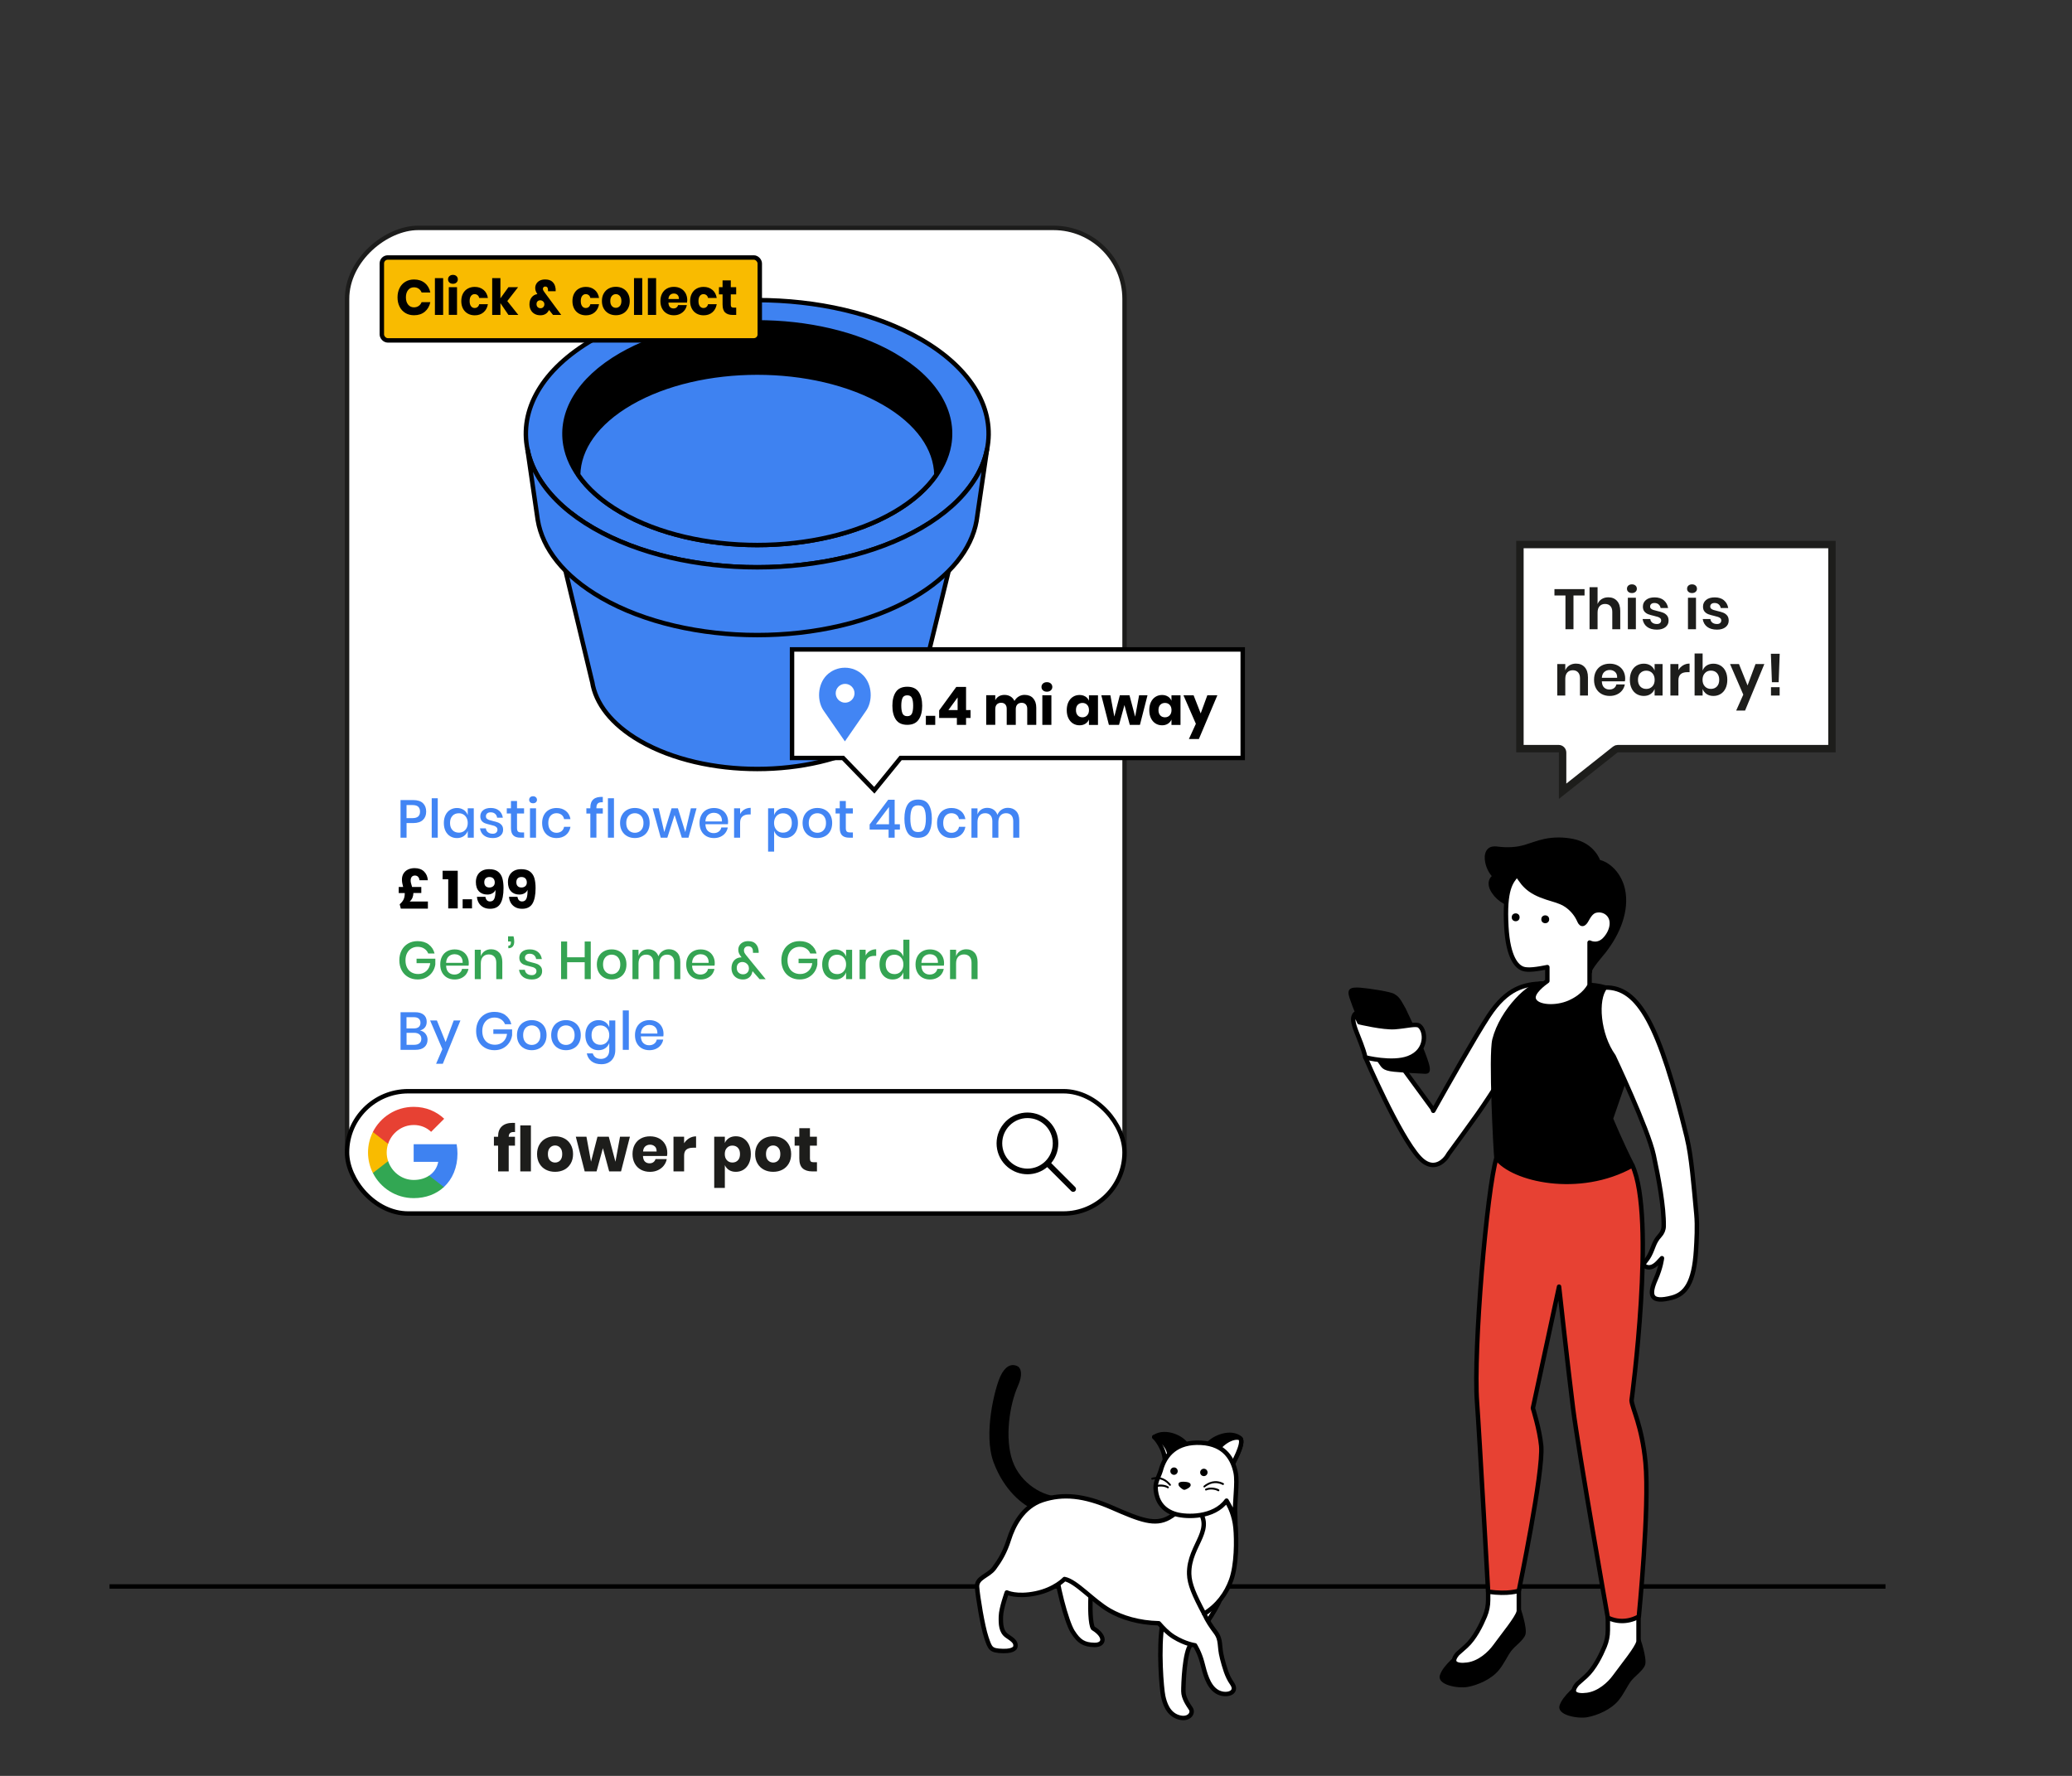 <?xml version="1.0" encoding="UTF-8"?><svg id="Layer_1" xmlns="http://www.w3.org/2000/svg" xmlns:xlink="http://www.w3.org/1999/xlink" viewBox="0 0 700 600"><rect x="0" y="0" width="700" height="600" fill="#333333" stroke="none"/><defs><clipPath id="clippath"><rect x="336.68" y="375.81" width="26.88" height="27.16" fill="none"/></clipPath><clipPath id="clippath-1"><path d="m154.55,389.73c0-1.09-.1-2.14-.28-3.15h-14.52v5.97h8.3c-.36,1.93-1.44,3.56-3.08,4.65v3.87h4.98c2.92-2.68,4.6-6.64,4.6-11.33h0Zm0,0" clip-rule="evenodd" fill="none"/></clipPath><clipPath id="clippath-2"><path d="m139.75,404.8c4.16,0,7.65-1.38,10.21-3.74l-4.98-3.87c-1.38.93-3.15,1.47-5.22,1.47-4.02,0-7.42-2.71-8.63-6.36h-5.15v4c2.54,5.04,7.75,8.5,13.78,8.5h0Zm0,0" clip-rule="evenodd" fill="none"/></clipPath><clipPath id="clippath-3"><path d="m131.12,392.31c-.31-.93-.48-1.91-.48-2.93s.18-2,.48-2.93v-4h-5.15c-1.04,2.08-1.64,4.44-1.64,6.93s.6,4.84,1.64,6.93l5.15-4h0Zm0,0" clip-rule="evenodd" fill="none"/></clipPath><clipPath id="clippath-4"><path d="m139.75,380.09c2.26,0,4.3.78,5.9,2.31l4.42-4.42c-2.67-2.49-6.16-4.02-10.32-4.02-6.03,0-11.24,3.46-13.78,8.5l5.15,4c1.21-3.65,4.61-6.36,8.63-6.36h0Zm0,0" clip-rule="evenodd" fill="none"/></clipPath></defs><line x1="37" y1="536" x2="637" y2="536" fill="none" stroke="#000" stroke-miterlimit="10" stroke-width="1.5"/><path d="m513.49,183.97v68.96h13.08c.74,0,1.34.6,1.34,1.34v13.06c5.94-4.7,11.87-9.41,17.81-14.11.24-.19.53-.29.83-.29h72.35v-68.96h-105.41Z" fill="#fff" stroke="#1d1d1b" stroke-width="2.5"/><g><path d="m535.32,199.04v2.15h-3.74v11.4h-2.71v-11.4h-3.72v-2.15h10.18Z" fill="#1d1d1b"/><path d="m546.29,203.02c.73.81,1.09,1.94,1.09,3.4v6.18h-2.69v-5.88c0-.85-.22-1.5-.65-1.97-.44-.47-1.03-.7-1.79-.7s-1.38.25-1.84.75c-.46.5-.69,1.22-.69,2.15v5.65h-2.71v-14.21h2.71v5.7c.28-.72.75-1.28,1.39-1.68s1.39-.6,2.24-.6c1.23,0,2.21.4,2.94,1.21Z" fill="#1d1d1b"/><path d="m550.11,197.84c.31-.27.71-.41,1.21-.41s.9.14,1.21.41c.31.28.46.63.46,1.07s-.15.77-.46,1.05c-.31.28-.71.41-1.21.41s-.9-.14-1.21-.41c-.31-.28-.46-.62-.46-1.05s.15-.79.46-1.07Zm2.55,4.12v10.64h-2.71v-10.64h2.71Z" fill="#1d1d1b"/><path d="m562.09,202.81c.78.65,1.27,1.52,1.46,2.61h-2.53c-.1-.51-.33-.92-.69-1.23s-.83-.46-1.4-.46c-.46,0-.82.11-1.08.33-.26.22-.38.51-.38.88,0,.29.1.53.31.71.2.18.46.32.77.42.31.1.75.22,1.33.36.81.18,1.46.37,1.97.57s.94.51,1.31.94c.37.43.55,1.01.55,1.74,0,.91-.35,1.65-1.07,2.21-.71.56-1.67.84-2.87.84-1.38,0-2.49-.31-3.32-.93-.83-.62-1.34-1.51-1.52-2.66h2.59c.06.52.29.94.69,1.24.4.3.92.45,1.56.45.46,0,.81-.11,1.06-.34.24-.22.37-.52.37-.87,0-.31-.11-.56-.32-.75-.21-.19-.47-.34-.79-.44-.31-.1-.76-.22-1.33-.36-.79-.18-1.44-.36-1.93-.55-.49-.19-.92-.48-1.27-.89-.35-.41-.53-.97-.53-1.69,0-.92.35-1.67,1.06-2.25s1.68-.86,2.92-.86,2.33.33,3.11.98Z" fill="#1d1d1b"/><path d="m570.42,197.84c.31-.27.71-.41,1.21-.41s.9.14,1.21.41c.31.28.46.63.46,1.07s-.15.77-.46,1.05c-.31.28-.71.41-1.21.41s-.9-.14-1.21-.41c-.31-.28-.46-.62-.46-1.05s.15-.79.46-1.07Zm2.55,4.12v10.64h-2.71v-10.64h2.71Z" fill="#1d1d1b"/><path d="m582.4,202.81c.78.65,1.27,1.52,1.46,2.61h-2.53c-.1-.51-.33-.92-.69-1.23s-.83-.46-1.4-.46c-.46,0-.82.11-1.08.33-.26.22-.38.51-.38.88,0,.29.1.53.31.71.2.18.46.32.77.42.31.1.75.22,1.33.36.81.18,1.46.37,1.97.57s.94.51,1.31.94c.37.43.55,1.01.55,1.74,0,.91-.35,1.65-1.07,2.21-.71.56-1.67.84-2.87.84-1.38,0-2.49-.31-3.32-.93-.83-.62-1.34-1.51-1.52-2.66h2.59c.06.52.29.94.69,1.24.4.3.92.45,1.56.45.46,0,.81-.11,1.06-.34.24-.22.37-.52.37-.87,0-.31-.11-.56-.32-.75-.21-.19-.47-.34-.79-.44-.31-.1-.76-.22-1.33-.36-.79-.18-1.44-.36-1.93-.55-.49-.19-.92-.48-1.27-.89-.35-.41-.53-.97-.53-1.69,0-.92.35-1.67,1.06-2.25s1.68-.86,2.92-.86,2.33.33,3.11.98Z" fill="#1d1d1b"/><path d="m535.38,225.42c.73.81,1.09,1.94,1.09,3.4v6.18h-2.69v-5.88c0-.85-.22-1.5-.65-1.97-.44-.47-1.03-.7-1.79-.7s-1.38.25-1.84.75c-.46.5-.69,1.22-.69,2.15v5.65h-2.71v-10.64h2.71v2.13c.28-.72.75-1.28,1.39-1.68s1.39-.6,2.24-.6c1.23,0,2.21.4,2.94,1.21Z" fill="#1d1d1b"/><path d="m548.95,230.2h-7.79c.04.95.29,1.64.77,2.09s1.06.67,1.77.67c.63,0,1.15-.15,1.57-.46.42-.31.68-.72.8-1.25h2.86c-.14.74-.44,1.41-.9,2s-1.05,1.05-1.78,1.38c-.72.33-1.53.5-2.41.5-1.04,0-1.96-.22-2.76-.66-.81-.44-1.43-1.07-1.88-1.89-.45-.82-.67-1.79-.67-2.9s.22-2.08.67-2.91,1.08-1.46,1.88-1.89c.81-.44,1.73-.65,2.76-.65s1.97.22,2.75.65,1.4,1.03,1.82,1.79c.43.76.64,1.63.64,2.6,0,.27-.03.58-.1.92Zm-3.31-3.17c-.49-.45-1.1-.67-1.81-.67s-1.34.22-1.84.67c-.5.45-.77,1.11-.83,1.98h5.17c.04-.87-.19-1.53-.68-1.98Z" fill="#1d1d1b"/><path d="m557.63,224.86c.64.42,1.09.99,1.36,1.71v-2.21h2.69v10.64h-2.69v-2.23c-.27.72-.72,1.29-1.36,1.72-.64.43-1.41.64-2.3.64s-1.7-.22-2.42-.65c-.72-.44-1.28-1.07-1.68-1.89s-.6-1.79-.6-2.91.2-2.08.6-2.91.96-1.46,1.68-1.89,1.52-.65,2.42-.65,1.66.21,2.3.63Zm-3.49,2.55c-.51.55-.77,1.31-.77,2.27s.26,1.71.77,2.26c.51.54,1.19.82,2.04.82s1.49-.28,2.03-.83.8-1.3.8-2.24-.27-1.7-.8-2.26c-.53-.56-1.21-.84-2.03-.84s-1.52.28-2.04.83Z" fill="#1d1d1b"/><path d="m568.61,224.79c.65-.39,1.38-.59,2.19-.59v2.9h-.79c-1.98,0-2.98.92-2.98,2.76v5.13h-2.71v-10.64h2.71v2.04c.4-.68.92-1.21,1.58-1.6Z" fill="#1d1d1b"/><path d="m581.27,224.88c.72.44,1.28,1.07,1.68,1.89.4.83.6,1.79.6,2.91s-.2,2.08-.6,2.91c-.4.83-.96,1.46-1.68,1.89-.72.44-1.52.65-2.42.65s-1.66-.21-2.29-.64c-.63-.43-1.08-1-1.35-1.72v2.23h-2.71v-14.21h2.71v5.78c.27-.72.72-1.29,1.35-1.71.63-.42,1.4-.63,2.29-.63s1.7.22,2.42.65Zm-5.29,2.54c-.53.56-.8,1.31-.8,2.26s.27,1.68.8,2.24c.53.56,1.21.83,2.03.83s1.52-.27,2.04-.82c.51-.54.77-1.3.77-2.26s-.26-1.72-.77-2.27-1.19-.83-2.04-.83-1.5.28-2.03.84Z" fill="#1d1d1b"/><path d="m587.49,224.36l2.9,7.22,2.69-7.22h2.98l-6.51,15.71h-3l2.4-5.38-4.47-10.33h3.01Z" fill="#1d1d1b"/><path d="m601.25,220.89l-.35,9.6h-2.28l-.35-9.6h2.98Zm-.02,11.29v2.82h-2.92v-2.82h2.92Z" fill="#1d1d1b"/></g><rect x="82.08" y="112.17" width="333" height="262.67" rx="24" ry="24" transform="translate(5.08 492.08) rotate(-90)" fill="#fff" stroke="#1c1c1b" stroke-miterlimit="10" stroke-width="1.5"/><rect x="117.24" y="368.68" width="262.67" height="41.32" rx="20.66" ry="20.66" fill="#fff" stroke="#000" stroke-miterlimit="10" stroke-width="1.5"/><g><path d="m173.58,382.46c-.59,0-1.02.13-1.28.38-.27.25-.41.66-.44,1.22h2.12v3.02h-2.12v8.69h-3.59v-8.69h-1.41v-3.02h1.41v-.13c0-1.46.42-2.58,1.27-3.37.85-.79,2.08-1.19,3.69-1.19.34,0,.59,0,.76.02v3.09l-.4-.02Z" fill="#1d1d1b"/><path d="m179.36,380.23v15.54h-3.59v-15.54h3.59Z" fill="#1d1d1b"/><path d="m190.65,384.63c.92.48,1.64,1.18,2.16,2.09.52.91.79,1.97.79,3.19s-.26,2.28-.79,3.19c-.53.91-1.25,1.61-2.16,2.09-.92.48-1.96.72-3.12.72s-2.21-.24-3.13-.72c-.92-.48-1.65-1.18-2.17-2.09-.53-.91-.79-1.97-.79-3.19s.26-2.28.79-3.19c.52-.91,1.25-1.61,2.17-2.09.92-.48,1.97-.72,3.13-.72s2.2.24,3.12.72Zm-4.85,3.13c-.47.5-.7,1.21-.7,2.15s.23,1.65.7,2.14,1.05.73,1.73.73,1.26-.24,1.72-.73.69-1.2.69-2.14-.23-1.66-.69-2.15c-.46-.5-1.04-.75-1.72-.75s-1.26.25-1.73.75Z" fill="#1d1d1b"/><path d="m212.81,384.05l-3,11.72h-4.01l-2.12-7.85-2.14,7.85h-4.01l-3-11.72h3.59l1.55,8.44,2.18-8.44h3.82l2.25,8.46,1.55-8.46h3.34Z" fill="#1d1d1b"/><path d="m225.35,390.56h-8.13c.04.88.27,1.52.67,1.9.41.39.92.58,1.55.58.53,0,.97-.13,1.32-.4.35-.27.58-.61.69-1.03h3.8c-.15.83-.49,1.56-1.01,2.22s-1.18,1.16-1.97,1.53-1.69.56-2.67.56c-1.15,0-2.17-.24-3.06-.72-.89-.48-1.59-1.18-2.09-2.09s-.76-1.97-.76-3.19.25-2.3.75-3.2c.5-.9,1.19-1.6,2.09-2.08.9-.48,1.92-.72,3.07-.72s2.18.24,3.07.71c.88.48,1.56,1.14,2.05,2.01s.72,1.85.72,2.97c0,.29-.04.62-.11.97Zm-4.15-3.24c-.43-.38-.96-.58-1.58-.58s-1.2.2-1.64.59c-.43.39-.68.97-.73,1.72h4.58c.01-.77-.19-1.35-.62-1.73Z" fill="#1d1d1b"/><path d="m232.86,384.56c.71-.42,1.47-.63,2.3-.63v3.84h-1.03c-.95,0-1.69.2-2.22.61-.52.41-.79,1.09-.79,2.06v5.33h-3.59v-11.72h3.59v2.21c.45-.71,1.03-1.28,1.73-1.7Z" fill="#1d1d1b"/><path d="m251.19,384.63c.76.48,1.37,1.18,1.81,2.08.44.9.66,1.97.66,3.2s-.22,2.28-.66,3.19c-.44.91-1.04,1.61-1.81,2.09-.76.48-1.63.72-2.59.72-.9,0-1.67-.2-2.31-.61-.64-.41-1.11-.96-1.41-1.66v7.71h-3.59v-17.3h3.59v2.12c.29-.7.76-1.25,1.41-1.66.64-.41,1.41-.61,2.31-.61.97,0,1.83.24,2.59.72Zm-5.61,3.19c-.48.51-.72,1.21-.72,2.09s.24,1.56.72,2.08c.48.52,1.1.78,1.86.78s1.39-.25,1.86-.76c.47-.5.7-1.2.7-2.1s-.23-1.6-.7-2.1c-.47-.5-1.09-.76-1.86-.76s-1.38.26-1.86.77Z" fill="#1d1d1b"/><path d="m264.33,384.63c.92.48,1.64,1.18,2.16,2.09.52.91.79,1.97.79,3.19s-.26,2.28-.79,3.19c-.53.91-1.25,1.61-2.16,2.09-.92.48-1.96.72-3.12.72s-2.21-.24-3.13-.72c-.92-.48-1.65-1.18-2.17-2.09-.53-.91-.79-1.97-.79-3.19s.26-2.28.79-3.19c.52-.91,1.25-1.61,2.17-2.09.92-.48,1.97-.72,3.13-.72s2.2.24,3.12.72Zm-4.85,3.13c-.47.5-.7,1.21-.7,2.15s.23,1.65.7,2.14,1.05.73,1.73.73,1.26-.24,1.72-.73.69-1.2.69-2.14-.23-1.66-.69-2.15c-.46-.5-1.04-.75-1.72-.75s-1.26.25-1.73.75Z" fill="#1d1d1b"/><path d="m276,392.68v3.09h-1.62c-1.37,0-2.44-.34-3.2-1.02-.76-.68-1.14-1.8-1.14-3.37v-4.31h-1.58v-3.02h1.58v-2.88h3.59v2.88h2.35v3.02h-2.35v4.37c0,.46.09.78.28.97.19.18.51.27.96.27h1.13Z" fill="#1d1d1b"/></g><g clip-path="url(#clippath)"><g id="Group_6"><path id="Path_6" d="m347.12,396.74c2.44,0,4.81-.85,6.67-2.43l8.1,8.1c.37.37.97.37,1.35,0,0,0,0,0,0,0,.37-.37.37-.98,0-1.35h0s-8.1-8.1-8.1-8.1c3.67-4.43,3.06-11.01-1.38-14.68-4.43-3.67-11.01-3.06-14.68,1.38-3.67,4.43-3.06,11.01,1.38,14.68,1.87,1.55,4.23,2.4,6.67,2.4m0-18.99c4.72,0,8.54,3.82,8.54,8.54s-3.82,8.54-8.54,8.54-8.54-3.82-8.54-8.54h0c0-4.72,3.83-8.54,8.54-8.54"/></g></g><g><g clip-path="url(#clippath-1)"><rect x="131.18" y="378.01" width="31.94" height="31.62" fill="#3e82f1"/></g><g clip-path="url(#clippath-2)"><rect x="117.4" y="383.74" width="41.12" height="29.63" fill="#32a753"/></g><g clip-path="url(#clippath-3)"><rect x="115.76" y="373.89" width="23.93" height="30.99" fill="#f9bb00"/></g><g clip-path="url(#clippath-4)"><rect x="117.4" y="365.39" width="41.23" height="29.63" fill="#e74133"/></g></g><g><path d="m137.35,278.09v4.93h-2.04v-12.71h4.29c1.45,0,2.54.35,3.28,1.04.73.7,1.1,1.65,1.1,2.86s-.38,2.14-1.12,2.83-1.83,1.04-3.25,1.04h-2.25Zm4.55-3.87c0-.72-.2-1.27-.6-1.65-.4-.38-1.04-.57-1.92-.57h-2.04v4.41h2.04c1.68,0,2.52-.73,2.52-2.2Z" fill="#4285f4"/><path d="m147.89,269.7v13.32h-2.04v-13.32h2.04Z" fill="#4285f4"/><path d="m156.68,273.64c.63.44,1.08,1.03,1.34,1.76v-2.3h2.04v9.92h-2.04v-2.3c-.26.73-.71,1.32-1.34,1.76-.63.44-1.39.67-2.29.67s-1.62-.2-2.29-.61c-.67-.41-1.2-1-1.58-1.76-.38-.77-.57-1.67-.57-2.72s.19-1.93.57-2.7.91-1.36,1.58-1.76,1.44-.61,2.29-.61,1.66.22,2.29.67Zm-3.83,2.01c-.54.58-.81,1.38-.81,2.4s.27,1.82.81,2.4c.54.58,1.27.87,2.17.87.57,0,1.08-.13,1.54-.4.45-.27.81-.65,1.07-1.14.26-.49.39-1.07.39-1.73s-.13-1.22-.39-1.72-.62-.88-1.07-1.15c-.45-.27-.96-.41-1.54-.41-.91,0-1.63.29-2.17.87Z" fill="#4285f4"/><path d="m168.6,273.87c.7.59,1.12,1.39,1.28,2.39h-1.93c-.08-.54-.31-.98-.69-1.31s-.87-.5-1.49-.5c-.51,0-.91.12-1.19.37-.28.25-.42.58-.42,1,0,.31.1.56.3.76.2.19.46.34.76.45.3.11.74.23,1.29.36.74.17,1.34.34,1.79.52.46.18.85.47,1.18.86.33.39.49.92.49,1.59,0,.83-.31,1.5-.94,2.02-.62.52-1.47.77-2.53.77-1.23,0-2.22-.29-2.97-.86-.76-.58-1.21-1.38-1.37-2.41h1.98c.06.54.3.98.71,1.31s.96.5,1.64.5c.49,0,.87-.13,1.15-.39.28-.26.42-.58.42-.98,0-.35-.11-.62-.32-.83-.21-.2-.48-.36-.8-.48-.32-.11-.76-.23-1.32-.35-.71-.17-1.29-.33-1.74-.5-.45-.17-.83-.44-1.14-.82s-.47-.89-.47-1.54c0-.84.31-1.52.94-2.04.63-.52,1.49-.78,2.6-.78s2.08.3,2.78.89Z" fill="#4285f4"/><path d="m177.06,281.24v1.78h-1.25c-1.05,0-1.84-.25-2.38-.76-.54-.51-.81-1.36-.81-2.55v-4.86h-1.41v-1.75h1.41v-2.47h2.05v2.47h2.38v1.75h-2.38v4.9c0,.56.1.95.31,1.17.21.22.57.32,1.1.32h.98Z" fill="#4285f4"/><path d="m179.13,269.36c.24-.23.55-.34.95-.34s.71.11.96.34c.24.23.37.52.37.86s-.12.63-.37.85-.56.32-.96.32-.71-.11-.95-.32-.36-.5-.36-.85.12-.64.36-.86Zm1.96,3.74v9.92h-2.04v-9.92h2.04Z" fill="#4285f4"/><path d="m191.18,273.99c.83.68,1.35,1.6,1.55,2.76h-2.16c-.12-.62-.41-1.11-.87-1.47-.46-.35-1.03-.53-1.72-.53-.79,0-1.44.28-1.96.84-.52.56-.79,1.38-.79,2.46s.26,1.9.79,2.47c.52.56,1.18.85,1.96.85.69,0,1.26-.18,1.72-.54.46-.36.75-.85.87-1.48h2.16c-.2,1.16-.72,2.09-1.55,2.77-.83.68-1.89,1.03-3.16,1.03-.95,0-1.79-.2-2.53-.61-.73-.41-1.31-1-1.72-1.76-.42-.77-.62-1.67-.62-2.72s.21-1.93.62-2.7.99-1.36,1.72-1.76,1.58-.61,2.53-.61c1.27,0,2.33.34,3.16,1.02Z" fill="#4285f4"/><path d="m201.97,271.44c-.32.29-.48.79-.48,1.5v.16h2.16v1.76h-2.16v8.15h-2.05v-8.15h-1.34v-1.76h1.34v-.32c0-1.21.35-2.12,1.05-2.73.7-.61,1.76-.87,3.16-.8v1.8c-.8-.04-1.36.09-1.68.39Z" fill="#4285f4"/><path d="m207.42,269.7v13.32h-2.04v-13.32h2.04Z" fill="#4285f4"/><path d="m217.05,273.59c.76.41,1.36,1,1.79,1.76s.64,1.67.64,2.7-.21,1.95-.64,2.72c-.43.77-1.02,1.36-1.79,1.76-.76.41-1.62.61-2.57.61s-1.81-.2-2.56-.61c-.76-.41-1.35-1-1.79-1.77-.44-.77-.65-1.68-.65-2.71s.22-1.93.65-2.7c.43-.77,1.03-1.36,1.79-1.76.76-.41,1.61-.61,2.56-.61s1.81.2,2.57.61Zm-4.02,1.53c-.44.24-.79.61-1.06,1.11-.27.5-.4,1.11-.4,1.83s.13,1.34.4,1.84c.27.49.62.86,1.06,1.1.44.24.92.36,1.45.36s1.01-.12,1.45-.36c.44-.24.79-.61,1.06-1.1.27-.49.4-1.1.4-1.84s-.13-1.33-.4-1.83c-.27-.5-.62-.87-1.06-1.11-.44-.24-.92-.36-1.45-.36s-1.01.12-1.45.36Z" fill="#4285f4"/><path d="m235.32,273.1l-2.73,9.92h-2.25l-2.43-7.67-2.46,7.67h-2.23l-2.73-9.92h2.05l1.88,8.03,2.46-8.03h2.14l2.5,8.03,1.88-8.03h1.93Z" fill="#4285f4"/><path d="m245.88,278.47h-7.57c.04,1.02.32,1.78.84,2.27s1.17.74,1.95.74c.68,0,1.25-.17,1.72-.52.47-.35.76-.81.87-1.39h2.18c-.13.7-.41,1.31-.82,1.85s-.96.96-1.62,1.27c-.67.31-1.41.46-2.23.46-.95,0-1.79-.2-2.53-.61-.73-.41-1.31-1-1.72-1.76-.42-.77-.62-1.67-.62-2.72s.21-1.93.62-2.7.99-1.36,1.72-1.76,1.58-.61,2.53-.61,1.81.2,2.53.6c.72.4,1.27.95,1.66,1.66.39.7.58,1.49.58,2.35,0,.34-.02.63-.07.88Zm-2.31-2.57c-.24-.44-.58-.76-1-.97s-.88-.32-1.38-.32c-.8,0-1.46.25-2,.74-.54.49-.83,1.22-.88,2.18h5.59c.02-.65-.09-1.19-.33-1.63Z" fill="#4285f4"/><path d="m251.47,273.51c.62-.38,1.33-.57,2.14-.57v2.23h-.61c-.89,0-1.61.22-2.15.66-.54.44-.81,1.16-.81,2.17v5.02h-2.04v-9.92h2.04v1.94c.33-.65.81-1.16,1.43-1.54Z" fill="#4285f4"/><path d="m267.43,273.59c.67.41,1.2,1,1.58,1.76s.57,1.67.57,2.7-.19,1.95-.57,2.72c-.38.77-.91,1.36-1.58,1.76-.67.41-1.44.61-2.29.61s-1.66-.22-2.29-.67c-.63-.44-1.07-1.03-1.32-1.76v7.02h-2.04v-14.63h2.04v2.3c.25-.73.69-1.32,1.32-1.76.63-.44,1.39-.67,2.29-.67s1.62.2,2.29.61Zm-4.46,1.59c-.45.27-.81.65-1.07,1.15s-.39,1.07-.39,1.72.13,1.24.39,1.73c.26.49.62.87,1.07,1.14.45.27.96.4,1.54.4.9,0,1.63-.29,2.18-.87.55-.58.82-1.38.82-2.4s-.27-1.81-.82-2.39c-.55-.59-1.27-.88-2.18-.88-.57,0-1.08.13-1.54.41Z" fill="#4285f4"/><path d="m278.71,273.59c.76.41,1.36,1,1.79,1.76s.64,1.67.64,2.7-.21,1.95-.64,2.72c-.43.77-1.02,1.36-1.79,1.76-.76.41-1.62.61-2.57.61s-1.81-.2-2.56-.61c-.76-.41-1.35-1-1.79-1.77-.44-.77-.65-1.68-.65-2.71s.22-1.93.65-2.7c.43-.77,1.03-1.36,1.79-1.76.76-.41,1.61-.61,2.56-.61s1.81.2,2.57.61Zm-4.02,1.53c-.44.24-.79.61-1.06,1.11-.27.5-.4,1.11-.4,1.83s.13,1.34.4,1.84c.27.49.62.86,1.06,1.1.44.24.92.36,1.45.36s1.01-.12,1.45-.36c.44-.24.79-.61,1.06-1.1.27-.49.4-1.1.4-1.84s-.13-1.33-.4-1.83c-.27-.5-.62-.87-1.06-1.11-.44-.24-.92-.36-1.45-.36s-1.01.12-1.45.36Z" fill="#4285f4"/><path d="m288.14,281.24v1.78h-1.25c-1.05,0-1.84-.25-2.38-.76-.54-.51-.81-1.36-.81-2.55v-4.86h-1.41v-1.75h1.41v-2.47h2.05v2.47h2.38v1.75h-2.38v4.9c0,.56.1.95.31,1.17.21.22.57.32,1.1.32h.98Z" fill="#4285f4"/><path d="m293.8,280.28v-1.73l6.27-8.35h2.18v8.28h1.77v1.8h-1.77v2.74h-2.05v-2.74h-6.39Zm6.54-7.63l-4.43,5.83h4.43v-5.83Z" fill="#4285f4"/><path d="m305.54,276.58c0-2.02.36-3.59,1.07-4.73.71-1.14,1.9-1.71,3.57-1.71s2.86.57,3.57,1.72c.71,1.15,1.07,2.72,1.07,4.72s-.36,3.6-1.07,4.75c-.71,1.15-1.91,1.73-3.57,1.73s-2.86-.57-3.57-1.72c-.71-1.15-1.07-2.73-1.07-4.76Zm7.25,0c0-1.44-.18-2.55-.54-3.32-.36-.77-1.05-1.16-2.07-1.16s-1.73.38-2.09,1.15c-.36.77-.54,1.88-.54,3.33s.18,2.59.54,3.37c.36.78,1.05,1.17,2.09,1.17s1.71-.39,2.07-1.17c.36-.78.54-1.9.54-3.37Z" fill="#4285f4"/><path d="m324.6,273.99c.83.68,1.35,1.6,1.55,2.76h-2.16c-.12-.62-.41-1.11-.87-1.47-.46-.35-1.03-.53-1.72-.53-.79,0-1.44.28-1.96.84-.52.56-.79,1.38-.79,2.46s.26,1.9.79,2.47c.52.56,1.18.85,1.96.85.69,0,1.26-.18,1.72-.54.46-.36.75-.85.87-1.48h2.16c-.2,1.16-.72,2.09-1.55,2.77-.83.68-1.89,1.03-3.16,1.03-.95,0-1.79-.2-2.53-.61-.73-.41-1.31-1-1.72-1.76-.42-.77-.62-1.67-.62-2.72s.21-1.93.62-2.7.99-1.36,1.72-1.76,1.58-.61,2.53-.61c1.27,0,2.33.34,3.16,1.02Z" fill="#4285f4"/><path d="m343.31,274.06c.7.74,1.04,1.81,1.04,3.19v5.78h-2.04v-5.56c0-.86-.21-1.53-.64-2.01-.43-.47-1.02-.71-1.77-.71-.8,0-1.43.25-1.9.77-.47.51-.71,1.26-.71,2.24v5.27h-2.04v-5.56c0-.86-.21-1.53-.64-2.01-.43-.47-1.02-.71-1.77-.71-.8,0-1.43.25-1.9.77-.47.51-.71,1.26-.71,2.24v5.27h-2.04v-9.92h2.04v2.07c.25-.72.67-1.27,1.25-1.66.58-.38,1.27-.58,2.05-.58s1.53.2,2.13.61c.6.41,1.04,1,1.31,1.76.29-.74.74-1.33,1.38-1.75.63-.42,1.34-.63,2.14-.63,1.17,0,2.1.37,2.8,1.12Z" fill="#4285f4"/><path d="m139.36,303.26c-.2.5-.52.95-.96,1.33h6.16v2.41h-9.15l-.38-1.49c.59-.5,1.03-1.04,1.3-1.6.27-.56.41-1.25.41-2.07v-.11h-2.04v-2.05h1.5c-.27-.95-.41-1.79-.41-2.52,0-.78.18-1.46.54-2.04s.86-1.03,1.51-1.34c.65-.31,1.39-.47,2.22-.47,1.36,0,2.42.38,3.19,1.13.77.76,1.2,1.74,1.29,2.95h-2.82c-.05-.47-.21-.85-.47-1.14s-.63-.44-1.08-.44-.81.15-1.06.44-.38.71-.38,1.25c0,.29.04.58.11.86.07.29.2.73.38,1.31h3.11v2.05h-2.68v.11c0,.44-.1.92-.29,1.42Z"/><path d="m149.53,297.07v-2.88h5.11v12.73h-3.21v-9.85h-1.89Z"/><path d="m159.46,303.83v3.08h-3.16v-3.08h3.16Z"/><path d="m165.55,304.57c.69,0,1.18-.32,1.46-.95.28-.64.41-1.63.38-2.97-.2.49-.55.88-1.04,1.16-.49.28-1.07.42-1.72.42-1.19,0-2.13-.36-2.82-1.09-.69-.73-1.04-1.77-1.04-3.12,0-.85.17-1.61.52-2.27.35-.66.85-1.17,1.53-1.54.67-.37,1.48-.55,2.42-.55,1.27,0,2.27.27,2.98.81.71.54,1.21,1.28,1.48,2.21.27.93.41,2.05.41,3.36,0,2.3-.35,4.05-1.04,5.23-.7,1.18-1.87,1.77-3.51,1.77-.91,0-1.68-.18-2.33-.55s-1.15-.86-1.5-1.47c-.35-.61-.55-1.28-.6-2.02h2.86c.17,1.04.69,1.57,1.57,1.57Zm1.14-7.75c-.31-.34-.76-.51-1.36-.51-.54,0-.96.15-1.26.45-.3.3-.46.74-.46,1.31s.15,1.02.46,1.32c.31.31.73.46,1.27.46s.94-.15,1.29-.44c.34-.29.52-.71.52-1.25s-.15-1-.46-1.34Z"/><path d="m176.38,304.57c.69,0,1.18-.32,1.46-.95.28-.64.41-1.63.38-2.97-.2.49-.55.88-1.04,1.16-.49.28-1.07.42-1.72.42-1.19,0-2.13-.36-2.82-1.09-.69-.73-1.04-1.77-1.04-3.12,0-.85.17-1.61.52-2.27.35-.66.85-1.17,1.53-1.54.67-.37,1.48-.55,2.42-.55,1.27,0,2.27.27,2.98.81.71.54,1.21,1.28,1.48,2.21.27.93.41,2.05.41,3.36,0,2.3-.35,4.05-1.04,5.23-.7,1.18-1.87,1.77-3.51,1.77-.91,0-1.68-.18-2.33-.55s-1.15-.86-1.5-1.47c-.35-.61-.55-1.28-.6-2.02h2.86c.17,1.04.69,1.57,1.57,1.57Zm1.14-7.75c-.31-.34-.76-.51-1.36-.51-.54,0-.96.15-1.26.45-.3.3-.46.74-.46,1.31s.15,1.02.46,1.32c.31.31.73.46,1.27.46s.94-.15,1.29-.44c.34-.29.52-.71.52-1.25s-.15-1-.46-1.34Z"/><path d="m144.83,319.1c1,.74,1.66,1.76,1.98,3.04h-2.14c-.27-.68-.72-1.23-1.35-1.64-.62-.41-1.37-.61-2.22-.61-.79,0-1.49.19-2.12.56s-1.11.9-1.46,1.58c-.35.68-.53,1.49-.53,2.41,0,.97.18,1.81.54,2.5.36.7.86,1.23,1.51,1.59.65.37,1.4.55,2.26.55,1.05,0,1.95-.33,2.7-.98.75-.65,1.2-1.55,1.36-2.69h-4.63v-1.51h6.34v1.96c-.14.94-.47,1.79-.99,2.55-.52.76-1.2,1.37-2.05,1.83s-1.83.68-2.92.68c-1.23,0-2.31-.28-3.25-.83s-1.67-1.32-2.18-2.29c-.51-.98-.77-2.1-.77-3.36s.26-2.38.77-3.36c.51-.98,1.24-1.74,2.17-2.29s2.02-.82,3.24-.82c1.5,0,2.75.37,3.75,1.12Z" fill="#35a453"/><path d="m158.28,326.25h-7.57c.04,1.02.32,1.78.84,2.27s1.17.74,1.95.74c.68,0,1.25-.17,1.72-.52.47-.35.76-.81.87-1.39h2.18c-.13.7-.41,1.31-.82,1.85s-.96.96-1.62,1.27c-.67.31-1.41.46-2.23.46-.95,0-1.79-.2-2.53-.61-.73-.41-1.31-1-1.72-1.76-.42-.77-.62-1.67-.62-2.72s.21-1.93.62-2.7.99-1.36,1.72-1.76,1.58-.61,2.53-.61,1.81.2,2.53.6c.72.4,1.27.95,1.66,1.66.39.7.58,1.49.58,2.35,0,.34-.02.63-.07.88Zm-2.31-2.57c-.24-.44-.58-.76-1-.97s-.88-.32-1.38-.32c-.8,0-1.46.25-2,.74-.54.49-.83,1.22-.88,2.18h5.59c.02-.65-.09-1.19-.33-1.63Z" fill="#35a453"/><path d="m168.66,321.84c.69.74,1.04,1.81,1.04,3.19v5.78h-2.04v-5.56c0-.89-.23-1.58-.68-2.06s-1.07-.73-1.86-.73-1.46.26-1.95.78c-.49.52-.73,1.29-.73,2.29v5.27h-2.04v-9.92h2.04v2.18c.26-.74.7-1.32,1.32-1.73s1.33-.61,2.14-.61c1.14,0,2.06.37,2.75,1.12Z" fill="#35a453"/><path d="m173.73,318.13c0,.72-.17,1.27-.51,1.66-.34.38-.84.58-1.49.58v-.86c.3,0,.52-.09.66-.26.14-.17.21-.43.21-.78v-.38h-.96v-1.75h1.84c.17.56.25,1.16.25,1.8Z" fill="#35a453"/><path d="m181.78,321.65c.7.59,1.12,1.39,1.28,2.39h-1.93c-.08-.54-.31-.98-.69-1.31s-.87-.5-1.49-.5c-.51,0-.91.12-1.19.37-.28.25-.42.58-.42,1,0,.31.1.56.3.76.2.19.46.34.76.45.3.11.74.23,1.29.36.74.17,1.34.34,1.79.52.46.18.85.47,1.18.86.33.39.49.92.49,1.59,0,.83-.31,1.5-.94,2.02-.62.52-1.47.77-2.53.77-1.23,0-2.22-.29-2.97-.86-.76-.58-1.21-1.38-1.37-2.41h1.98c.06.54.3.98.71,1.31s.96.5,1.64.5c.49,0,.87-.13,1.15-.39.28-.26.42-.58.42-.98,0-.35-.11-.62-.32-.83-.21-.2-.48-.36-.8-.48-.32-.11-.76-.23-1.32-.35-.71-.17-1.29-.33-1.74-.5-.45-.17-.83-.44-1.14-.82s-.47-.89-.47-1.54c0-.84.31-1.52.94-2.04.63-.52,1.49-.78,2.6-.78s2.08.3,2.78.89Z" fill="#35a453"/><path d="m199.58,318.1v12.71h-2.05v-5.71h-5.93v5.71h-2.04v-12.71h2.04v5.33h5.93v-5.33h2.05Z" fill="#35a453"/><path d="m209.21,321.37c.76.41,1.36,1,1.79,1.76s.64,1.67.64,2.7-.21,1.95-.64,2.72c-.43.77-1.02,1.36-1.79,1.76-.76.41-1.62.61-2.57.61s-1.81-.2-2.56-.61c-.76-.41-1.35-1-1.79-1.77-.44-.77-.65-1.68-.65-2.71s.22-1.93.65-2.7c.43-.77,1.03-1.36,1.79-1.76.76-.41,1.61-.61,2.56-.61s1.81.2,2.57.61Zm-4.02,1.53c-.44.24-.79.61-1.06,1.11-.27.5-.4,1.11-.4,1.83s.13,1.34.4,1.84c.27.49.62.86,1.06,1.1.44.24.92.36,1.45.36s1.01-.12,1.45-.36c.44-.24.79-.61,1.06-1.1.27-.49.4-1.1.4-1.84s-.13-1.33-.4-1.83c-.27-.5-.62-.87-1.06-1.11-.44-.24-.92-.36-1.45-.36s-1.01.12-1.45.36Z" fill="#35a453"/><path d="m228.79,321.84c.7.74,1.04,1.81,1.04,3.19v5.78h-2.04v-5.56c0-.86-.21-1.53-.64-2.01-.43-.47-1.02-.71-1.77-.71-.8,0-1.43.25-1.9.77-.47.51-.71,1.26-.71,2.24v5.27h-2.04v-5.56c0-.86-.21-1.53-.64-2.01-.43-.47-1.02-.71-1.77-.71-.8,0-1.43.25-1.9.77-.47.51-.71,1.26-.71,2.24v5.27h-2.04v-9.92h2.04v2.07c.25-.72.67-1.27,1.25-1.66.58-.38,1.27-.58,2.05-.58s1.53.2,2.13.61c.6.41,1.04,1,1.31,1.76.29-.74.74-1.33,1.38-1.75.63-.42,1.34-.63,2.14-.63,1.17,0,2.1.37,2.8,1.12Z" fill="#35a453"/><path d="m241.38,326.25h-7.57c.04,1.02.32,1.78.84,2.27s1.17.74,1.95.74c.68,0,1.25-.17,1.72-.52.47-.35.76-.81.87-1.39h2.18c-.13.7-.41,1.31-.82,1.85s-.96.96-1.62,1.27c-.67.31-1.41.46-2.23.46-.95,0-1.79-.2-2.53-.61-.73-.41-1.31-1-1.72-1.76-.42-.77-.62-1.67-.62-2.72s.21-1.93.62-2.7.99-1.36,1.72-1.76,1.58-.61,2.53-.61,1.81.2,2.53.6c.72.4,1.27.95,1.66,1.66.39.7.58,1.49.58,2.35,0,.34-.02.63-.07.88Zm-2.31-2.57c-.24-.44-.58-.76-1-.97s-.88-.32-1.38-.32c-.8,0-1.46.25-2,.74-.54.49-.83,1.22-.88,2.18h5.59c.02-.65-.09-1.19-.33-1.63Z" fill="#35a453"/><path d="m256.6,330.8l-2.36-2.68c-.01.12-.07.33-.18.63-.17.65-.53,1.17-1.08,1.58-.55.4-1.21.6-1.97.6s-1.45-.16-2.04-.49c-.58-.32-1.04-.77-1.36-1.35-.32-.58-.48-1.24-.48-1.98s.15-1.41.44-1.96c.29-.55.69-.97,1.19-1.26s1.05-.43,1.66-.43h.12l-.23-.32c-.29-.36-.51-.72-.66-1.07-.16-.35-.23-.75-.23-1.2,0-.5.13-.98.38-1.42.26-.44.64-.8,1.14-1.07.51-.27,1.11-.41,1.81-.41,1.05,0,1.85.25,2.4.76s.9,1.14,1.04,1.91c.11.4.15.82.12,1.28h-1.93v-.2c0-.18,0-.31-.02-.4-.01-.5-.16-.9-.44-1.19-.28-.29-.66-.43-1.15-.43-.45,0-.81.13-1.06.4-.26.26-.38.59-.38.97,0,.32.06.61.19.85s.32.52.58.85l6.57,8.05h-2.09Zm-4.14-2.18c.38-.37.56-.85.56-1.44,0-.41-.1-.78-.31-1.11-.21-.33-.48-.59-.82-.77-.34-.19-.69-.28-1.06-.28-.57,0-1.04.18-1.39.53-.36.35-.54.86-.54,1.5s.21,1.18.62,1.56c.41.38.91.57,1.51.57s1.06-.19,1.44-.56Z" fill="#35a453"/><path d="m273.89,319.1c1,.74,1.66,1.76,1.98,3.04h-2.14c-.27-.68-.72-1.23-1.35-1.64-.62-.41-1.37-.61-2.22-.61-.79,0-1.49.19-2.12.56s-1.11.9-1.46,1.58c-.35.68-.53,1.49-.53,2.41,0,.97.18,1.81.54,2.5.36.7.86,1.23,1.51,1.59.65.37,1.4.55,2.26.55,1.05,0,1.95-.33,2.7-.98.75-.65,1.2-1.55,1.36-2.69h-4.63v-1.51h6.34v1.96c-.14.94-.47,1.79-.99,2.55-.52.76-1.2,1.37-2.05,1.83s-1.83.68-2.92.68c-1.23,0-2.31-.28-3.25-.83s-1.67-1.32-2.18-2.29c-.51-.98-.77-2.1-.77-3.36s.26-2.38.77-3.36c.51-.98,1.24-1.74,2.17-2.29s2.02-.82,3.24-.82c1.5,0,2.75.37,3.75,1.12Z" fill="#35a453"/><path d="m284.5,321.43c.63.44,1.08,1.03,1.34,1.76v-2.3h2.04v9.92h-2.04v-2.3c-.26.73-.71,1.32-1.34,1.76-.63.44-1.39.67-2.29.67s-1.62-.2-2.29-.61c-.67-.41-1.2-1-1.58-1.76-.38-.77-.57-1.67-.57-2.72s.19-1.93.57-2.7.91-1.36,1.58-1.76,1.44-.61,2.29-.61,1.66.22,2.29.67Zm-3.83,2.01c-.54.58-.81,1.38-.81,2.4s.27,1.82.81,2.4c.54.58,1.27.87,2.17.87.57,0,1.08-.13,1.54-.4.45-.27.81-.65,1.07-1.14.26-.49.39-1.07.39-1.73s-.13-1.22-.39-1.72-.62-.88-1.07-1.15c-.45-.27-.96-.41-1.54-.41-.91,0-1.63.29-2.17.87Z" fill="#35a453"/><path d="m293.87,321.29c.62-.38,1.33-.57,2.14-.57v2.23h-.61c-.89,0-1.61.22-2.15.66-.54.44-.81,1.16-.81,2.17v5.02h-2.04v-9.92h2.04v1.94c.33-.65.81-1.16,1.43-1.54Z" fill="#35a453"/><path d="m303.86,321.43c.63.44,1.07,1.03,1.32,1.76v-5.71h2.05v13.32h-2.05v-2.3c-.25.73-.69,1.32-1.32,1.76-.63.44-1.39.67-2.29.67s-1.62-.2-2.29-.61c-.67-.41-1.2-1-1.58-1.76-.38-.77-.57-1.67-.57-2.72s.19-1.93.57-2.7.91-1.36,1.58-1.76,1.44-.61,2.29-.61,1.66.22,2.29.67Zm-3.83,2.01c-.54.58-.81,1.38-.81,2.4s.27,1.82.81,2.4c.54.58,1.27.87,2.17.87.57,0,1.08-.13,1.54-.4.45-.27.81-.65,1.07-1.14.26-.49.39-1.07.39-1.73s-.13-1.22-.39-1.72-.62-.88-1.07-1.15c-.45-.27-.96-.41-1.54-.41-.91,0-1.63.29-2.17.87Z" fill="#35a453"/><path d="m318.85,326.25h-7.57c.04,1.02.32,1.78.84,2.27s1.17.74,1.95.74c.68,0,1.25-.17,1.72-.52.47-.35.76-.81.87-1.39h2.18c-.13.7-.41,1.31-.82,1.85s-.96.96-1.62,1.27c-.67.31-1.41.46-2.23.46-.95,0-1.79-.2-2.53-.61-.73-.41-1.31-1-1.72-1.76-.42-.77-.62-1.67-.62-2.72s.21-1.93.62-2.7.99-1.36,1.72-1.76,1.58-.61,2.53-.61,1.81.2,2.53.6c.72.4,1.27.95,1.66,1.66.39.7.58,1.49.58,2.35,0,.34-.02.63-.07.88Zm-2.31-2.57c-.24-.44-.58-.76-1-.97s-.88-.32-1.38-.32c-.8,0-1.46.25-2,.74-.54.49-.83,1.22-.88,2.18h5.59c.02-.65-.09-1.19-.33-1.63Z" fill="#35a453"/><path d="m329.22,321.84c.69.74,1.04,1.81,1.04,3.19v5.78h-2.04v-5.56c0-.89-.23-1.58-.68-2.06s-1.07-.73-1.86-.73-1.46.26-1.95.78c-.49.52-.73,1.29-.73,2.29v5.27h-2.04v-9.92h2.04v2.18c.26-.74.7-1.32,1.32-1.73s1.33-.61,2.14-.61c1.14,0,2.06.37,2.75,1.12Z" fill="#35a453"/><path d="m143.73,349.24c.47.58.71,1.25.71,2.02,0,1.06-.35,1.89-1.05,2.51-.7.62-1.72.93-3.05.93h-5.02v-12.71h4.93c1.26,0,2.23.29,2.9.86.67.57,1.01,1.35,1.01,2.35,0,.8-.21,1.46-.62,1.95s-.96.83-1.64,1c.76.16,1.38.52,1.85,1.1Zm-6.39-1.78h2.52c.71,0,1.26-.17,1.63-.5s.56-.8.56-1.4-.19-1.05-.56-1.39-.94-.5-1.71-.5h-2.45v3.8Zm4.37,5.01c.42-.35.63-.85.63-1.49s-.21-1.13-.64-1.49c-.43-.36-1.03-.54-1.8-.54h-2.55v4.05h2.57c.77,0,1.37-.18,1.79-.53Z" fill="#4285f4"/><path d="m147.6,344.78l2.95,7.29,2.73-7.29h2.27l-5.95,14.63h-2.27l2.12-4.95-4.14-9.68h2.29Z" fill="#4285f4"/><path d="m170.77,343c1,.74,1.66,1.76,1.98,3.04h-2.14c-.27-.68-.72-1.23-1.35-1.64-.62-.41-1.37-.61-2.22-.61-.79,0-1.49.19-2.12.56s-1.11.9-1.46,1.58c-.35.68-.53,1.49-.53,2.41,0,.97.18,1.81.54,2.5.36.7.86,1.23,1.51,1.59.65.37,1.4.55,2.26.55,1.05,0,1.95-.33,2.7-.98.75-.65,1.2-1.55,1.36-2.69h-4.63v-1.51h6.34v1.96c-.14.94-.47,1.79-.99,2.55-.52.76-1.2,1.37-2.05,1.83s-1.83.68-2.92.68c-1.23,0-2.31-.28-3.25-.83s-1.67-1.32-2.18-2.29c-.51-.98-.77-2.1-.77-3.36s.26-2.38.77-3.36c.51-.98,1.24-1.74,2.17-2.29s2.02-.82,3.24-.82c1.5,0,2.75.37,3.75,1.12Z" fill="#4285f4"/><path d="m182.22,345.27c.76.41,1.36,1,1.79,1.76s.64,1.67.64,2.7-.21,1.95-.64,2.72c-.43.77-1.02,1.36-1.79,1.76-.76.41-1.62.61-2.57.61s-1.81-.2-2.56-.61c-.76-.41-1.35-1-1.79-1.77-.44-.77-.65-1.68-.65-2.71s.22-1.93.65-2.7c.43-.77,1.03-1.36,1.79-1.76.76-.41,1.61-.61,2.56-.61s1.81.2,2.57.61Zm-4.02,1.53c-.44.24-.79.61-1.06,1.11-.27.5-.4,1.11-.4,1.83s.13,1.34.4,1.84c.27.49.62.86,1.06,1.1.44.24.92.36,1.45.36s1.01-.12,1.45-.36c.44-.24.79-.61,1.06-1.1.27-.49.4-1.1.4-1.84s-.13-1.33-.4-1.83c-.27-.5-.62-.87-1.06-1.11-.44-.24-.92-.36-1.45-.36s-1.01.12-1.45.36Z" fill="#4285f4"/><path d="m193.78,345.27c.76.41,1.36,1,1.79,1.76s.64,1.67.64,2.7-.21,1.95-.64,2.72c-.43.77-1.02,1.36-1.79,1.76-.76.41-1.62.61-2.57.61s-1.81-.2-2.56-.61c-.76-.41-1.35-1-1.79-1.77-.44-.77-.65-1.68-.65-2.71s.22-1.93.65-2.7c.43-.77,1.03-1.36,1.79-1.76.76-.41,1.61-.61,2.56-.61s1.81.2,2.57.61Zm-4.02,1.53c-.44.24-.79.61-1.06,1.11-.27.5-.4,1.11-.4,1.83s.13,1.34.4,1.84c.27.49.62.86,1.06,1.1.44.24.92.36,1.45.36s1.01-.12,1.45-.36c.44-.24.79-.61,1.06-1.1.27-.49.4-1.1.4-1.84s-.13-1.33-.4-1.83c-.27-.5-.62-.87-1.06-1.11-.44-.24-.92-.36-1.45-.36s-1.01.12-1.45.36Z" fill="#4285f4"/><path d="m204.49,345.32c.63.44,1.08,1.03,1.34,1.76v-2.3h2.04v10.03c0,.92-.19,1.74-.56,2.46-.38.71-.91,1.27-1.62,1.68-.7.41-1.54.61-2.5.61-1.38,0-2.5-.33-3.35-.99-.85-.66-1.38-1.55-1.6-2.68h2.02c.17.59.49,1.05.96,1.38.48.33,1.08.49,1.82.49.81,0,1.48-.25,2-.76.52-.5.79-1.24.79-2.2v-2.41c-.26.73-.71,1.32-1.34,1.76-.63.44-1.39.67-2.29.67s-1.62-.2-2.29-.61c-.67-.41-1.2-1-1.58-1.76-.38-.77-.57-1.67-.57-2.72s.19-1.93.57-2.7.91-1.36,1.58-1.76,1.44-.61,2.29-.61,1.66.22,2.29.67Zm-3.83,2.01c-.54.58-.81,1.38-.81,2.4s.27,1.82.81,2.4c.54.58,1.27.87,2.17.87.57,0,1.08-.13,1.54-.4.45-.27.81-.65,1.07-1.14.26-.49.39-1.07.39-1.73s-.13-1.22-.39-1.72-.62-.88-1.07-1.15c-.45-.27-.96-.41-1.54-.41-.91,0-1.63.29-2.17.87Z" fill="#4285f4"/><path d="m212.44,341.38v13.32h-2.04v-13.32h2.04Z" fill="#4285f4"/><path d="m224.07,350.14h-7.57c.04,1.02.32,1.78.84,2.27s1.17.74,1.95.74c.68,0,1.25-.17,1.72-.52.47-.35.76-.81.87-1.39h2.18c-.13.7-.41,1.31-.82,1.85s-.96.96-1.62,1.27c-.67.31-1.41.46-2.23.46-.95,0-1.79-.2-2.53-.61-.73-.41-1.31-1-1.72-1.76-.42-.77-.62-1.67-.62-2.72s.21-1.93.62-2.7.99-1.36,1.72-1.76,1.58-.61,2.53-.61,1.81.2,2.53.6c.72.4,1.27.95,1.66,1.66.39.7.58,1.49.58,2.35,0,.34-.02.63-.07.88Zm-2.31-2.57c-.24-.44-.58-.76-1-.97s-.88-.32-1.38-.32c-.8,0-1.46.25-2,.74-.54.49-.83,1.22-.88,2.18h5.59c.02-.65-.09-1.19-.33-1.63Z" fill="#4285f4"/></g><g><path d="m521.05,332.3c-5.96.22-11.89,1.4-18.17,10.99-4.45,6.8-14.16,23.98-18.66,32.01l-.28-.74-15.21-20.78-7.46,3.46s11.35,26.45,18.24,33.89c3.47,3.75,6.56,2.6,8.48.65h0s0,0,0,0c.61-.62,1.09-1.31,1.44-1.96,2.34-3.19,6.97-9.52,9.78-13.5,4.48-6.33,12.07-18.52,12.07-18.52,0,0-.89-18.19,2.86-21.36,3.76-3.18,6.9-4.13,6.9-4.13Z" fill="#fff" stroke="#000" stroke-linecap="round" stroke-linejoin="round" stroke-width="1.5"/><g><path d="m474.76,340.51c-1.98-3.69-2.47-3.85-3.65-4.66-1.18-.81-8.41-1.89-11.41-2.14-3.53-.3-4.79.35-3.8,3.39,2.1,6.5,8.47,20.3,9.9,22.2.94,1.25,1.13,2.41,5.1,2.8,3.71.36,8.36.56,9.73.65,1.37.08,3.26.42,2.04-3.61-1.23-4.03-4.12-10.57-5.42-13.39-1.53-3.31-2.47-5.24-2.47-5.24Z"/><path d="m461.27,357.24c-1.48-6.52-5.82-12.54-3.37-14.75l1.32,2.88s8.12,1.95,12.04,1.65c3.92-.3,7.13-1.23,8.2-.47,2.28,1.6,2.93,8.43-3.59,10.92-5.54,2.11-14.6-.22-14.6-.22Z" fill="#fff" stroke="#000" stroke-linecap="round" stroke-linejoin="round" stroke-width="1.5"/></g></g><g><path d="m543.19,554.86v-1.48c-.58,1.74-3.3,9.22-7.41,12.98-3.27,2.98-7.73,6.43-8.86,9.75-1.18,3.46,6.21,4.62,9.26,4.08,3.55-.63,8.14-2.64,10.64-5.71,1.76-2.16,2.88-4.72,4.13-6.42s4.15-3.59,4.83-5.56c.37-1.08-.07-3.44-.59-5.44-.48-1.83-1-3.85-1.63-3.68,0,.22,0,1.13,0,1.13-.75.83-2.83,1.66-5.18,1.75-1.52.06-5.2-.24-5.18-1.4Z"/><path d="m532.82,568.98c1.01-.91,2.03-1.79,2.96-2.63,2.87-2.62,5.06-7.07,6.32-10.1.72-1.73,1.09-3.58,1.09-5.45v-5.91h10.37v9.62h0s0,0,0,0v.26l-.05.03c-.5,2.15-5.26,7.88-7.96,11.62-1.81,2.51-5.25,5.69-9.37,6.24-3.9.52-5.89-.71-3.36-3.66Z" fill="#fff" stroke="#000" stroke-linecap="round" stroke-linejoin="round" stroke-width="1.5"/><path d="m502.75,544.64v-1.48c-.58,1.74-3.3,9.22-7.41,12.98-3.27,2.98-7.73,6.43-8.86,9.75-1.18,3.46,6.21,4.62,9.26,4.08,3.55-.63,8.14-2.64,10.64-5.71,1.76-2.16,2.88-4.72,4.13-6.42,1.25-1.7,4.15-3.59,4.83-5.56.37-1.08-.07-3.44-.59-5.44-.48-1.83-1-3.85-1.63-3.68,0,.22,0,1.13,0,1.13-.75.83-2.83,1.66-5.18,1.75-1.52.06-5.2-.24-5.18-1.4Z"/><path d="m492.38,558.76c1.01-.91,2.03-1.79,2.96-2.63,2.87-2.62,5.06-7.07,6.32-10.1.72-1.73,1.09-3.58,1.09-5.46v-5.91h10.37v9.62h0s0,0,0,0v.26l-.05.03c-.5,2.15-5.26,7.88-7.96,11.62-1.81,2.51-5.25,5.69-9.37,6.24-3.9.52-5.89-.71-3.36-3.66Z" fill="#fff" stroke="#000" stroke-linecap="round" stroke-linejoin="round" stroke-width="1.5"/><path d="m551.49,393.76c8.04,17.55-.29,79.38-.29,79.38.24,2.85,3.5,8.45,4.71,20.99,1.43,14.81-2.25,52.01-2.25,52.01,0,0-4.8,3.14-10.48.42,0,0-9.88-56.02-11.74-70.74-1.62-12.85-4.73-41.11-4.73-41.11l-8.84,41.05s2.27,7.2,2.8,12.69c.84,8.66-7.55,49-7.55,49,0,0-3.58,1.31-10.37.31,0,0-2.97-53.52-3.75-63.96-1.31-17.53,3.34-72.21,6.56-82.59l45.93,2.57Z" fill="#e74133" stroke="#000" stroke-linecap="round" stroke-linejoin="round" stroke-width="1.5"/></g><g><path d="m537.31,332.78h0c10.3.71,11.03,5.68,13.6,11.13,1.96,4.14,1.98,8.95.49,13.28l-7.18,20.77s3.36,8.13,7.26,15.8c-18.02,10.06-40.52,4.77-45.93-2.57-.23-1.56-1.99-34.68-.65-39.94,2.49-9.77,12.13-19.28,16.4-18.94l16.01.47Z" stroke="#000" stroke-linecap="round" stroke-linejoin="round" stroke-width="1.5"/><path d="m569.93,384.48c-9.35-38.24-16.27-50.99-27.64-50.84-3.32,3.97-2.4,15.94,2.84,23.21,0,0,11.69,24.66,13.55,33.43,1.64,7.7,3.49,17.39,3.38,24.01-.02,1.17-.5,2.29-1.3,3.15-2.13,2.31-2.14,4.18-3.53,6.74-1.08,2-2.27,2.75-1.93,3.2.43.58,1.8,1.33,3.51.26.86-.54,1.41-1.18,2.66-2.55,0,0-.34,3.1-2.11,7.09-2.4,5.41-1.81,8.17,5.49,6.24,4.58-1.21,7.45-5.02,8.13-16.02.2-3.17.5-8.17.12-12.17-.98-10.43-1.68-19.6-3.19-25.75Z" fill="#fff" stroke="#000" stroke-linecap="round" stroke-linejoin="round" stroke-width="1.5"/></g><g id="Pot"><g id="Pot-2"><path d="m326.14,169.77l-140.64-.03,14.54,60.58h.02c1.11,7.3,6.49,14.43,16.17,20.02,21.87,12.63,57.33,12.63,79.21,0,10.42-6.02,15.82-13.82,16.31-21.7l14.4-58.88Z" fill="#3e82f1" stroke="#000" stroke-linecap="round" stroke-linejoin="round" stroke-width="1.5"/><path d="m333.45,151.85c-.73,3.72-2.29,7.39-4.69,10.93-3.79,5.72-9.68,11.07-17.65,15.67-30.53,17.62-80.04,17.62-110.57,0-7.96-4.6-13.86-9.96-17.65-15.67-2.38-3.54-3.95-7.21-4.67-10.93h-.02c-2.72-13.25,4.74-27.06,22.34-37.22,30.53-17.64,80.04-17.64,110.57,0,17.6,10.16,25.06,23.97,22.34,37.22Z" fill="#3e82f1" stroke="#000" stroke-linecap="round" stroke-linejoin="round" stroke-width="1.5"/><path d="m328.76,162.78c-3.79,5.72-9.68,11.07-17.65,15.67-30.53,17.62-80.04,17.62-110.57,0-7.96-4.6-13.86-9.96-17.65-15.67-2.38-3.54-3.95-7.21-4.67-10.93h-.02l3.47,23.84c1.59,9.59,8.73,18.94,21.48,26.29,29.1,16.78,76.25,16.78,105.35,0,12.56-7.26,19.71-16.49,21.41-25.95l.18-1.22,3.36-22.95c-.73,3.72-2.29,7.39-4.69,10.93Z" fill="#3e82f1" stroke="#000" stroke-linecap="round" stroke-linejoin="round" stroke-width="1.5"/><path d="m301.91,119.94c-25.45-14.7-66.7-14.7-92.13,0-14.4,8.32-20.64,19.55-18.76,30.39,1.45,8.32,7.71,16.42,18.76,22.79,25.42,14.7,66.68,14.7,92.13,0,11.02-6.37,17.28-14.47,18.73-22.77,1.91-10.86-4.33-22.09-18.73-30.41Z" stroke="#000" stroke-linecap="round" stroke-linejoin="round" stroke-width="1.5"/><path d="m195.32,160.4c3.18,4.63,7.97,8.98,14.46,12.72,25.42,14.7,66.68,14.7,92.13,0,6.48-3.75,11.26-8.09,14.44-12.72-.19-8.8-6.08-17.56-17.71-24.27-23.64-13.66-61.98-13.66-85.6,0-11.63,6.72-17.53,15.48-17.72,24.28Z" fill="#3e82f1" stroke="#000" stroke-linecap="round" stroke-linejoin="round" stroke-width="1.5"/></g></g><g><polygon points="419.84 256.09 304.26 256.09 295.37 267 284.81 256.09 267.58 256.09 267.58 219.42 419.84 219.42 419.84 256.09" fill="#fff" stroke="#000" stroke-miterlimit="10" stroke-width="1.5"/><path d="m291.6,228.14c-1.65-1.65-3.84-2.55-6.16-2.55s-4.52.91-6.17,2.55c-3.05,3.05-3.43,8.78-.82,12.25l6.99,10.09,6.97-10.07c2.62-3.49,2.24-9.22-.81-12.27h0Zm-6.09,9.27c-1.76,0-3.18-1.43-3.18-3.18s1.43-3.18,3.18-3.18,3.18,1.43,3.18,3.18-1.43,3.18-3.18,3.18h0Zm0,0" fill="#4285f4"/><g><path d="m301.48,238.44c0-1.97.4-3.53,1.2-4.69.8-1.15,2.08-1.73,3.83-1.73s3.02.58,3.83,1.73c.81,1.15,1.21,2.71,1.21,4.69s-.4,3.55-1.21,4.71c-.81,1.16-2.08,1.74-3.83,1.74s-3.03-.58-3.83-1.74c-.8-1.16-1.2-2.73-1.2-4.71Zm7.02,0c0-1.13-.13-2-.4-2.61s-.8-.91-1.59-.91-1.34.3-1.61.91c-.27.61-.41,1.48-.41,2.6s.14,2.01.41,2.62c.28.62.81.92,1.61.92s1.32-.31,1.59-.92.4-1.49.4-2.62Z"/><path d="m315.96,241.85v3.06h-3.17v-3.06h3.17Z"/><path d="m317.28,242.58v-2.56l5.79-7.94h3.3v7.83h1.52v2.67h-1.52v2.33h-3.1v-2.33h-5.99Zm6.24-6.95l-3.12,4.28h3.12v-4.28Z"/><path d="m349.03,235.94c.71.76,1.06,1.81,1.06,3.16v5.81h-3.05v-5.45c0-.63-.17-1.13-.51-1.48-.34-.35-.8-.53-1.39-.53s-1.09.19-1.44.56c-.35.38-.53.9-.53,1.59v5.3h-3.06v-5.45c0-.63-.17-1.13-.5-1.48-.33-.35-.79-.53-1.38-.53s-1.09.18-1.45.55c-.36.37-.54.9-.54,1.6v5.3h-3.06v-10h3.06v1.7c.26-.56.67-1,1.21-1.33.54-.32,1.18-.48,1.91-.48.76,0,1.44.18,2.03.53.58.35,1.03.86,1.33,1.51.35-.62.82-1.12,1.42-1.49s1.27-.56,2-.56c1.23,0,2.2.38,2.9,1.14Z"/><path d="m352.35,230.94c.33-.3.78-.46,1.33-.46s.99.15,1.33.46c.33.3.5.69.5,1.16s-.17.83-.5,1.14c-.33.3-.78.46-1.33.46s-.99-.15-1.33-.46c-.33-.3-.5-.68-.5-1.14s.17-.85.5-1.16Zm2.85,3.97v10h-3.06v-10h3.06Z"/><path d="m366.67,235.31c.55.35.96.82,1.22,1.42v-1.81h3.05v10h-3.05v-1.81c-.26.6-.67,1.07-1.22,1.42-.55.35-1.21.52-1.97.52-.82,0-1.56-.21-2.21-.62-.65-.41-1.17-1.01-1.54-1.78-.38-.78-.56-1.68-.56-2.72s.19-1.96.56-2.73c.38-.77.89-1.36,1.54-1.77.65-.41,1.39-.62,2.21-.62.76,0,1.42.17,1.97.52Zm-2.57,2.81c-.4.43-.6,1.03-.6,1.79s.2,1.36.6,1.79c.4.43.93.65,1.59.65s1.17-.22,1.59-.66c.41-.44.62-1.03.62-1.77s-.21-1.35-.62-1.78c-.41-.44-.94-.65-1.59-.65s-1.19.21-1.59.65Z"/><path d="m387.67,234.91l-2.56,10h-3.42l-1.81-6.7-1.83,6.7h-3.42l-2.56-10h3.06l1.33,7.2,1.86-7.2h3.26l1.92,7.22,1.33-7.22h2.85Z"/><path d="m394.55,235.31c.55.35.96.82,1.22,1.42v-1.81h3.05v10h-3.05v-1.81c-.26.6-.67,1.07-1.22,1.42-.55.35-1.21.52-1.97.52-.82,0-1.56-.21-2.21-.62-.65-.41-1.17-1.01-1.54-1.78-.38-.78-.56-1.68-.56-2.72s.19-1.96.56-2.73c.38-.77.89-1.36,1.54-1.77.65-.41,1.39-.62,2.21-.62.76,0,1.42.17,1.97.52Zm-2.57,2.81c-.4.43-.6,1.03-.6,1.79s.2,1.36.6,1.79c.4.43.93.65,1.59.65s1.17-.22,1.59-.66c.41-.44.62-1.03.62-1.77s-.21-1.35-.62-1.78c-.41-.44-.94-.65-1.59-.65s-1.19.21-1.59.65Z"/><path d="m403.24,234.91l2.4,6.13,2.24-6.13h3.39l-6.24,14.77h-3.37l2.35-5.14-4.19-9.62h3.42Z"/></g></g><rect x="129" y="87" width="127.68" height="28" rx="2" ry="2" fill="#f9bb00" stroke="#000" stroke-miterlimit="10" stroke-width="1.5"/><g><path d="m143.52,95.6c.96.8,1.58,1.87,1.86,3.23h-2.94c-.22-.55-.55-.98-1-1.29-.45-.31-.98-.47-1.6-.47-.81,0-1.47.31-1.96.92-.5.62-.75,1.44-.75,2.47s.25,1.85.75,2.46c.5.61,1.15.92,1.96.92.62,0,1.15-.16,1.6-.47.45-.31.78-.74,1-1.28h2.94c-.28,1.34-.9,2.42-1.86,3.22-.96.8-2.17,1.2-3.63,1.2-1.11,0-2.09-.25-2.94-.76-.84-.51-1.5-1.22-1.96-2.14-.46-.92-.69-1.97-.69-3.14s.23-2.22.69-3.14c.46-.92,1.11-1.63,1.96-2.14.84-.51,1.82-.76,2.94-.76,1.46,0,2.67.4,3.63,1.19Z"/><path d="m149.71,93.97v12.43h-2.78v-12.43h2.78Z"/><path d="m151.82,93.3c.3-.29.7-.43,1.2-.43s.9.14,1.2.43c.3.29.45.65.45,1.08s-.15.78-.45,1.07c-.3.29-.7.43-1.2.43s-.9-.14-1.2-.43-.45-.64-.45-1.07.15-.8.45-1.08Zm2.58,3.72v9.37h-2.78v-9.37h2.78Z"/><path d="m163.34,97.91c.79.67,1.29,1.58,1.49,2.75h-2.94c-.09-.4-.27-.72-.54-.94-.27-.22-.61-.34-1.02-.34-.49,0-.89.2-1.2.6-.31.4-.47.98-.47,1.74s.16,1.34.47,1.74c.31.4.71.6,1.2.6.41,0,.75-.11,1.02-.34s.45-.54.54-.94h2.94c-.21,1.17-.7,2.08-1.49,2.75s-1.77,1-2.94,1c-.89,0-1.67-.19-2.36-.58-.69-.39-1.23-.94-1.62-1.67-.39-.73-.58-1.58-.58-2.55s.19-1.84.58-2.56c.38-.72.92-1.28,1.61-1.66.69-.39,1.48-.58,2.37-.58,1.17,0,2.15.33,2.94,1Z"/><path d="m171.77,106.4l-2.71-3.98v3.98h-2.78v-12.43h2.78v6.82l2.71-3.76h3.26l-3.65,4.69,3.73,4.69h-3.34Z"/><path d="m186.83,106.4l-1.33-1.66c-.11.18-.2.32-.28.42-.24.41-.59.75-1.05.99-.46.25-.99.37-1.6.37-.77,0-1.43-.16-1.99-.49-.56-.32-.98-.76-1.27-1.32-.29-.55-.44-1.18-.44-1.87,0-.97.25-1.77.75-2.39.5-.62,1.14-.98,1.92-1.08l-.2-.34c-.17-.28-.3-.56-.39-.84-.09-.28-.13-.59-.13-.92,0-.5.13-.97.39-1.41.26-.44.64-.79,1.14-1.05.5-.26,1.11-.39,1.81-.39.98,0,1.75.22,2.29.65.54.43.91.99,1.1,1.69.15.49.21,1.04.18,1.63h-2.58c0-.19-.01-.4-.03-.62-.03-.64-.34-.96-.91-.96-.24,0-.43.07-.58.22s-.22.33-.22.55c0,.19.04.36.12.52s.21.36.4.62l5.68,7.69h-2.79Zm-3.29-2.64c.24-.25.37-.56.37-.94s-.13-.72-.41-.97-.6-.39-.97-.39-.68.11-.92.34c-.23.22-.35.54-.35.96s.13.75.38,1c.25.25.58.38.97.38s.69-.12.93-.37Z"/><path d="m200.89,97.91c.79.67,1.29,1.58,1.49,2.75h-2.94c-.09-.4-.27-.72-.54-.94-.27-.22-.61-.34-1.02-.34-.49,0-.89.2-1.2.6-.31.4-.47.98-.47,1.74s.16,1.34.47,1.74c.31.4.71.6,1.2.6.41,0,.75-.11,1.02-.34s.45-.54.54-.94h2.94c-.21,1.17-.7,2.08-1.49,2.75s-1.77,1-2.94,1c-.89,0-1.67-.19-2.36-.58-.69-.39-1.23-.94-1.62-1.67-.39-.73-.58-1.58-.58-2.55s.19-1.84.58-2.56c.38-.72.92-1.28,1.61-1.66.69-.39,1.48-.58,2.37-.58,1.17,0,2.15.33,2.94,1Z"/><path d="m210.47,97.48c.71.39,1.27.94,1.67,1.67.41.73.61,1.58.61,2.55s-.2,1.83-.61,2.55c-.41.73-.96,1.29-1.67,1.67-.71.39-1.51.58-2.41.58s-1.7-.19-2.42-.58c-.71-.39-1.27-.94-1.68-1.67-.41-.73-.61-1.58-.61-2.55s.2-1.83.61-2.55c.41-.73.97-1.29,1.68-1.67.71-.39,1.52-.58,2.42-.58s1.7.19,2.41.58Zm-3.75,2.5c-.36.4-.54.97-.54,1.72s.18,1.32.54,1.71.81.59,1.34.59.97-.2,1.33-.59c.36-.39.54-.96.54-1.71s-.18-1.32-.54-1.72c-.36-.4-.8-.6-1.33-.6s-.98.2-1.34.6Z"/><path d="m216.97,93.97v12.43h-2.78v-12.43h2.78Z"/><path d="m221.66,93.97v12.43h-2.78v-12.43h2.78Z"/><path d="m232.1,102.23h-6.28c.03.71.21,1.21.52,1.52.31.31.71.46,1.2.46.41,0,.75-.11,1.02-.32.27-.21.45-.49.54-.82h2.94c-.12.66-.38,1.25-.78,1.77-.4.52-.91.93-1.53,1.23-.62.3-1.3.45-2.06.45-.89,0-1.67-.19-2.36-.58-.69-.39-1.23-.94-1.62-1.67-.39-.73-.58-1.58-.58-2.55s.19-1.84.58-2.56c.38-.72.92-1.28,1.61-1.66.69-.39,1.48-.58,2.37-.58s1.69.19,2.37.57c.68.38,1.21.92,1.58,1.6s.56,1.48.56,2.38c0,.23-.03.49-.08.77Zm-3.21-2.6c-.33-.31-.74-.46-1.23-.46s-.93.16-1.27.47c-.33.31-.52.77-.57,1.38h3.54c.01-.62-.15-1.08-.48-1.39Z"/><path d="m240.65,97.91c.79.67,1.29,1.58,1.49,2.75h-2.94c-.09-.4-.27-.72-.54-.94-.27-.22-.61-.34-1.02-.34-.49,0-.89.2-1.2.6-.31.4-.47.98-.47,1.74s.16,1.34.47,1.74c.31.4.71.6,1.2.6.41,0,.75-.11,1.02-.34s.45-.54.54-.94h2.94c-.21,1.17-.7,2.08-1.49,2.75s-1.77,1-2.94,1c-.89,0-1.67-.19-2.36-.58-.69-.39-1.23-.94-1.62-1.67-.39-.73-.58-1.58-.58-2.55s.19-1.84.58-2.56c.38-.72.92-1.28,1.61-1.66.69-.39,1.48-.58,2.37-.58,1.17,0,2.15.33,2.94,1Z"/><path d="m248.72,103.93v2.47h-1.25c-1.06,0-1.89-.27-2.48-.81-.59-.54-.88-1.44-.88-2.7v-3.44h-1.22v-2.42h1.22v-2.3h2.78v2.3h1.82v2.42h-1.82v3.49c0,.37.07.63.22.77.15.15.39.22.74.22h.88Z"/></g><g id="Cat"><path d="m412.33,540.01c-1.16,3.68-7.78,13.03-9.99,15.56s-2.56,13.54-2.55,15.83c.01,2.29,1.56,4.46,2.53,5.93.97,1.47-.72,3.96-4.24,2.83s-4.6-4.72-5.12-7.11c-.52-2.39-1.69-16.09-.24-24.6,0,0,7.21-9.14,19.62-8.43Z" fill="#fff" stroke="#000" stroke-linecap="round" stroke-linejoin="round" stroke-width="1.5"/><path d="m358.14,505.63c-5.58.11-13.3-4.33-16.04-11.96s-1.07-19.04,1.81-25.44c1.65-3.66,1.14-6.04-.26-6.69-2.05-.96-4.13.13-5.65,3.38-1.95,4.15-5.85,19.68-2.33,29.13,3.51,9.45,9.9,14.53,13.66,15.98l8.81-4.39Z"/><path d="m356.38,527.17c.35,7.51,3.95,20.83,5.99,24.08,2.16,3.43,3.84,4.41,7.33,4.51,3.49.1,4.01-2.94-.44-5.65-.84-1.19-1.15-6.97-.67-13.04.48-6.08-12.21-9.9-12.21-9.9Z" fill="#fff" stroke="#000" stroke-linecap="round" stroke-linejoin="round" stroke-width="1.5"/><g><path d="m412.86,560.14c-1.09-4.09-.15-5.97-2.21-8.71-1.42-1.88-2.75-3.81-3.84-6.24,4.53-2.73,7.07-6.94,8.7-11.41,2.52-6.92,1.85-17.6,1.8-21.63-1.8-13.22-9.71-9.57-16.64-8.59,0,0,.65,5.64-5.76,9.22-4.73,2.64-9.54.83-19.17-3.39-9.63-4.21-16.59-4.8-23.46-2.59-6.87,2.22-10.04,8.94-11.4,13.26-1.36,4.33-3.01,7.04-5.01,9.76s-6.03,3.14-5.78,6.43c.25,3.29,1.85,13.16,3.13,16.96,1.28,3.79,1.43,4.48,5.61,4.6,4.18.12,4.23-1.52,4.23-1.52.22-1.48-.8-2.2-2.85-3.59-2.05-1.4-2.14-3.96-2.06-6.67.08-2.71,1.99-8,1.99-8,0,0,3.26,1.64,9.75.31,6.49-1.33,9.74-4.85,9.74-4.85,3.99.75,9.53,7.34,15.18,10.61,4.17,2.42,9.99,4.19,16.69,4.34,1.43,1.61,2.99,3.32,5.02,4.59,3.9,2.42,7.19,2.85,7.19,2.85,0,0,1.58,2.45,2.46,5.91.88,3.46,1.9,7.76,4.83,9.67,2.9,1.89,7.61.65,5.19-2.74-1.72-2.41-2.52-5.48-3.34-8.57Z" fill="#fff" stroke="#000" stroke-linecap="round" stroke-linejoin="round" stroke-width="1.5"/><path d="m403.43,508.56c8.28,7.92-1.94,13-1.68,23.23.09,3.38,1.62,6.96,5.05,13.41,4.53-2.73,7.48-6.82,9.11-11.29,1.9-5.22,1.88-13.63,1.49-17.73-.39-4.09-1.89-7.24-3.01-9.16,0,0-19.24-6.38-10.96,1.55Z" fill="#fff" stroke="#000" stroke-linecap="round" stroke-linejoin="round" stroke-width="1.5"/></g><g><g><path d="m408.16,487.99c2.18-2.56,7.83-4.58,10.81-2.05,1.68,1.43-2.81,9.19-2.81,9.19,0,0-5.78-3.11-8-7.14Z" stroke="#000" stroke-linecap="round" stroke-linejoin="round" stroke-width="1.5"/><path d="m410.47,490.67c2.76,2.3,5.69,4.46,5.69,4.46,0,0,4.49-7.76,2.81-9.19-1.18-.71-5.02-.08-8.5,4.73Z" fill="#fff" stroke="#000" stroke-linecap="round" stroke-linejoin="round" stroke-width="1.5"/></g><g><path d="m389.97,485.51s3.78,3.68,3.62,8.95l2.36-1.71s.06-4.16-1.7-5.63-4.28-1.61-4.28-1.61Z" fill="#fff" stroke="#000" stroke-linecap="round" stroke-linejoin="round" stroke-width="1.5"/><path d="m400.79,488.2c-1.13-2.27-6.96-5.23-10.82-2.69,0,0,5,1.62,5.24,6.82l5.58-4.13Z" stroke="#000" stroke-linecap="round" stroke-linejoin="round" stroke-width="1.5"/></g><path d="m417.3,512.25c-.32-4.77.9-11.11.15-14.74-.88-4.22-3.46-9.59-11.67-10.04-8.21-.45-12.21,3.9-13.64,9.36-.85,2.72-2.04,3.9-1.65,6.91s1.95,6.5,6.91,7.88c3.45.96,12.65,1.27,16.98-4.61l2.91,5.24" fill="#fff" stroke="#000" stroke-linecap="round" stroke-linejoin="round" stroke-width="1.5"/><path d="m400.12,500.63c-1.9-.09-2.12.48-1.94,1.15.15.56,1.33,1.49,1.83,1.57.45.08,2.17-.78,2.24-1.5.06-.64-.34-1.13-2.13-1.22Z"/><g><path d="m406.64,502.46s-.01-.02-.02-.02c-.1-.14-.07-.34.07-.46,1.48-1.19,3.83-2.32,6.65-.88.15.08.21.27.12.43-.08.16-.27.23-.43.15-2.52-1.29-4.64-.28-5.98.8-.13.11-.31.09-.42-.02Z"/><path d="m407.2,503.49s-.04-.06-.06-.09c-.07-.16.01-.36.17-.43,1.35-.64,3.45-.38,4.5.26.15.09.19.29.09.44-.09.16-.29.21-.43.12-.91-.56-2.78-.78-3.92-.24-.13.06-.27.03-.35-.07Z"/></g><g><path d="m395.46,501.94s.02-.01.02-.02c.13-.12.14-.32.02-.46-1.22-1.46-3.3-3.03-6.34-2.18-.16.05-.26.23-.21.4.05.18.22.28.39.23,2.73-.76,4.61.65,5.7,1.96.11.13.29.15.42.06Z"/><path d="m394.77,502.77s.05-.05.07-.08c.09-.15.04-.35-.11-.45-1.25-.81-3.37-.83-4.49-.33-.16.07-.22.26-.15.43.07.17.26.25.41.18.98-.43,2.86-.41,3.92.28.12.08.26.06.36-.02Z"/></g><path d="m407.96,497.51c-.02.69-.6,1.23-1.29,1.21s-1.23-.6-1.21-1.29.6-1.23,1.29-1.21c.69.02,1.23.6,1.21,1.29Z"/><path d="m397.88,497.08c-.02.69-.6,1.23-1.29,1.21s-1.23-.6-1.21-1.29.6-1.23,1.29-1.21,1.23.6,1.21,1.29Z"/></g></g><g><path d="m537.15,328.23c-.68-.62,4.24-6.27,4.63-6.77,2.38-3.05,4.38-6.44,5.62-10.12,1.18-3.5,1.65-7.32.82-10.92-.53-2.28-1.63-4.46-3.22-6.19-.75-.82-1.74-1.62-2.71-2.18-1.19-.68-2.3-.86-2.3-.86,0,0-1.67-5.61-8.62-7-3.12-.63-6.33-.67-9.45-.02-2.26.47-4.4,1.33-6.6,1.99-2.86.87-6.06,1.01-9.01.66-.93-.11-1.94-.26-2.75.21-1.07.63-1.31,2.07-1.19,3.31.21,2.18,1.2,4.28,2.75,5.82-.93.34-1.47,1.37-1.47,2.35,0,.98.43,1.92.98,2.74,1.95,2.96,5,4.37,8.38,5,0,0,24.14,21.97,24.14,21.97Z" stroke="#000" stroke-linecap="round" stroke-linejoin="round" stroke-width="1.5"/><g><path d="m512.55,295.47c-2.13,2.47-4.35,4.94-3.65,17.62.59,10.75,3.67,13.46,5.45,14.17,1.77.71,5.14.14,8.4-.51v4.69c-1.23.89-5.35,3.91-4.58,6.17.95,2.79,7.48,3.12,12.05,1.1,5.28-2.34,6.8-5.82,6.8-5.82v-14.44s2.85,1.56,5.36-1.33c2.36-2.71,3.02-6.35.84-8.42-1.16-1.1-2.86-1.43-4.37-.98-.58.17-1.23.71-1.62,1.19-.54.66-.9,1.33-1.32,2.07-.25.43-.74,1.2-1.33,1.18-.58-.01-.91-.84-1.11-1.27-.82-1.81-2.09-3.4-3.65-4.62-1.63-1.28-3.36-1.85-5.3-2.43-2.59-.77-5.26-1.63-7.49-3.21-.89-.63-1.69-1.38-2.4-2.21-.21-.25-2.17-2.88-2.07-2.94Z" fill="#fff" stroke="#000" stroke-linecap="round" stroke-linejoin="round" stroke-width="1.5"/><circle cx="522.04" cy="310.59" r="1.33"/><circle cx="512.05" cy="309.92" r="1.33"/></g></g></svg>